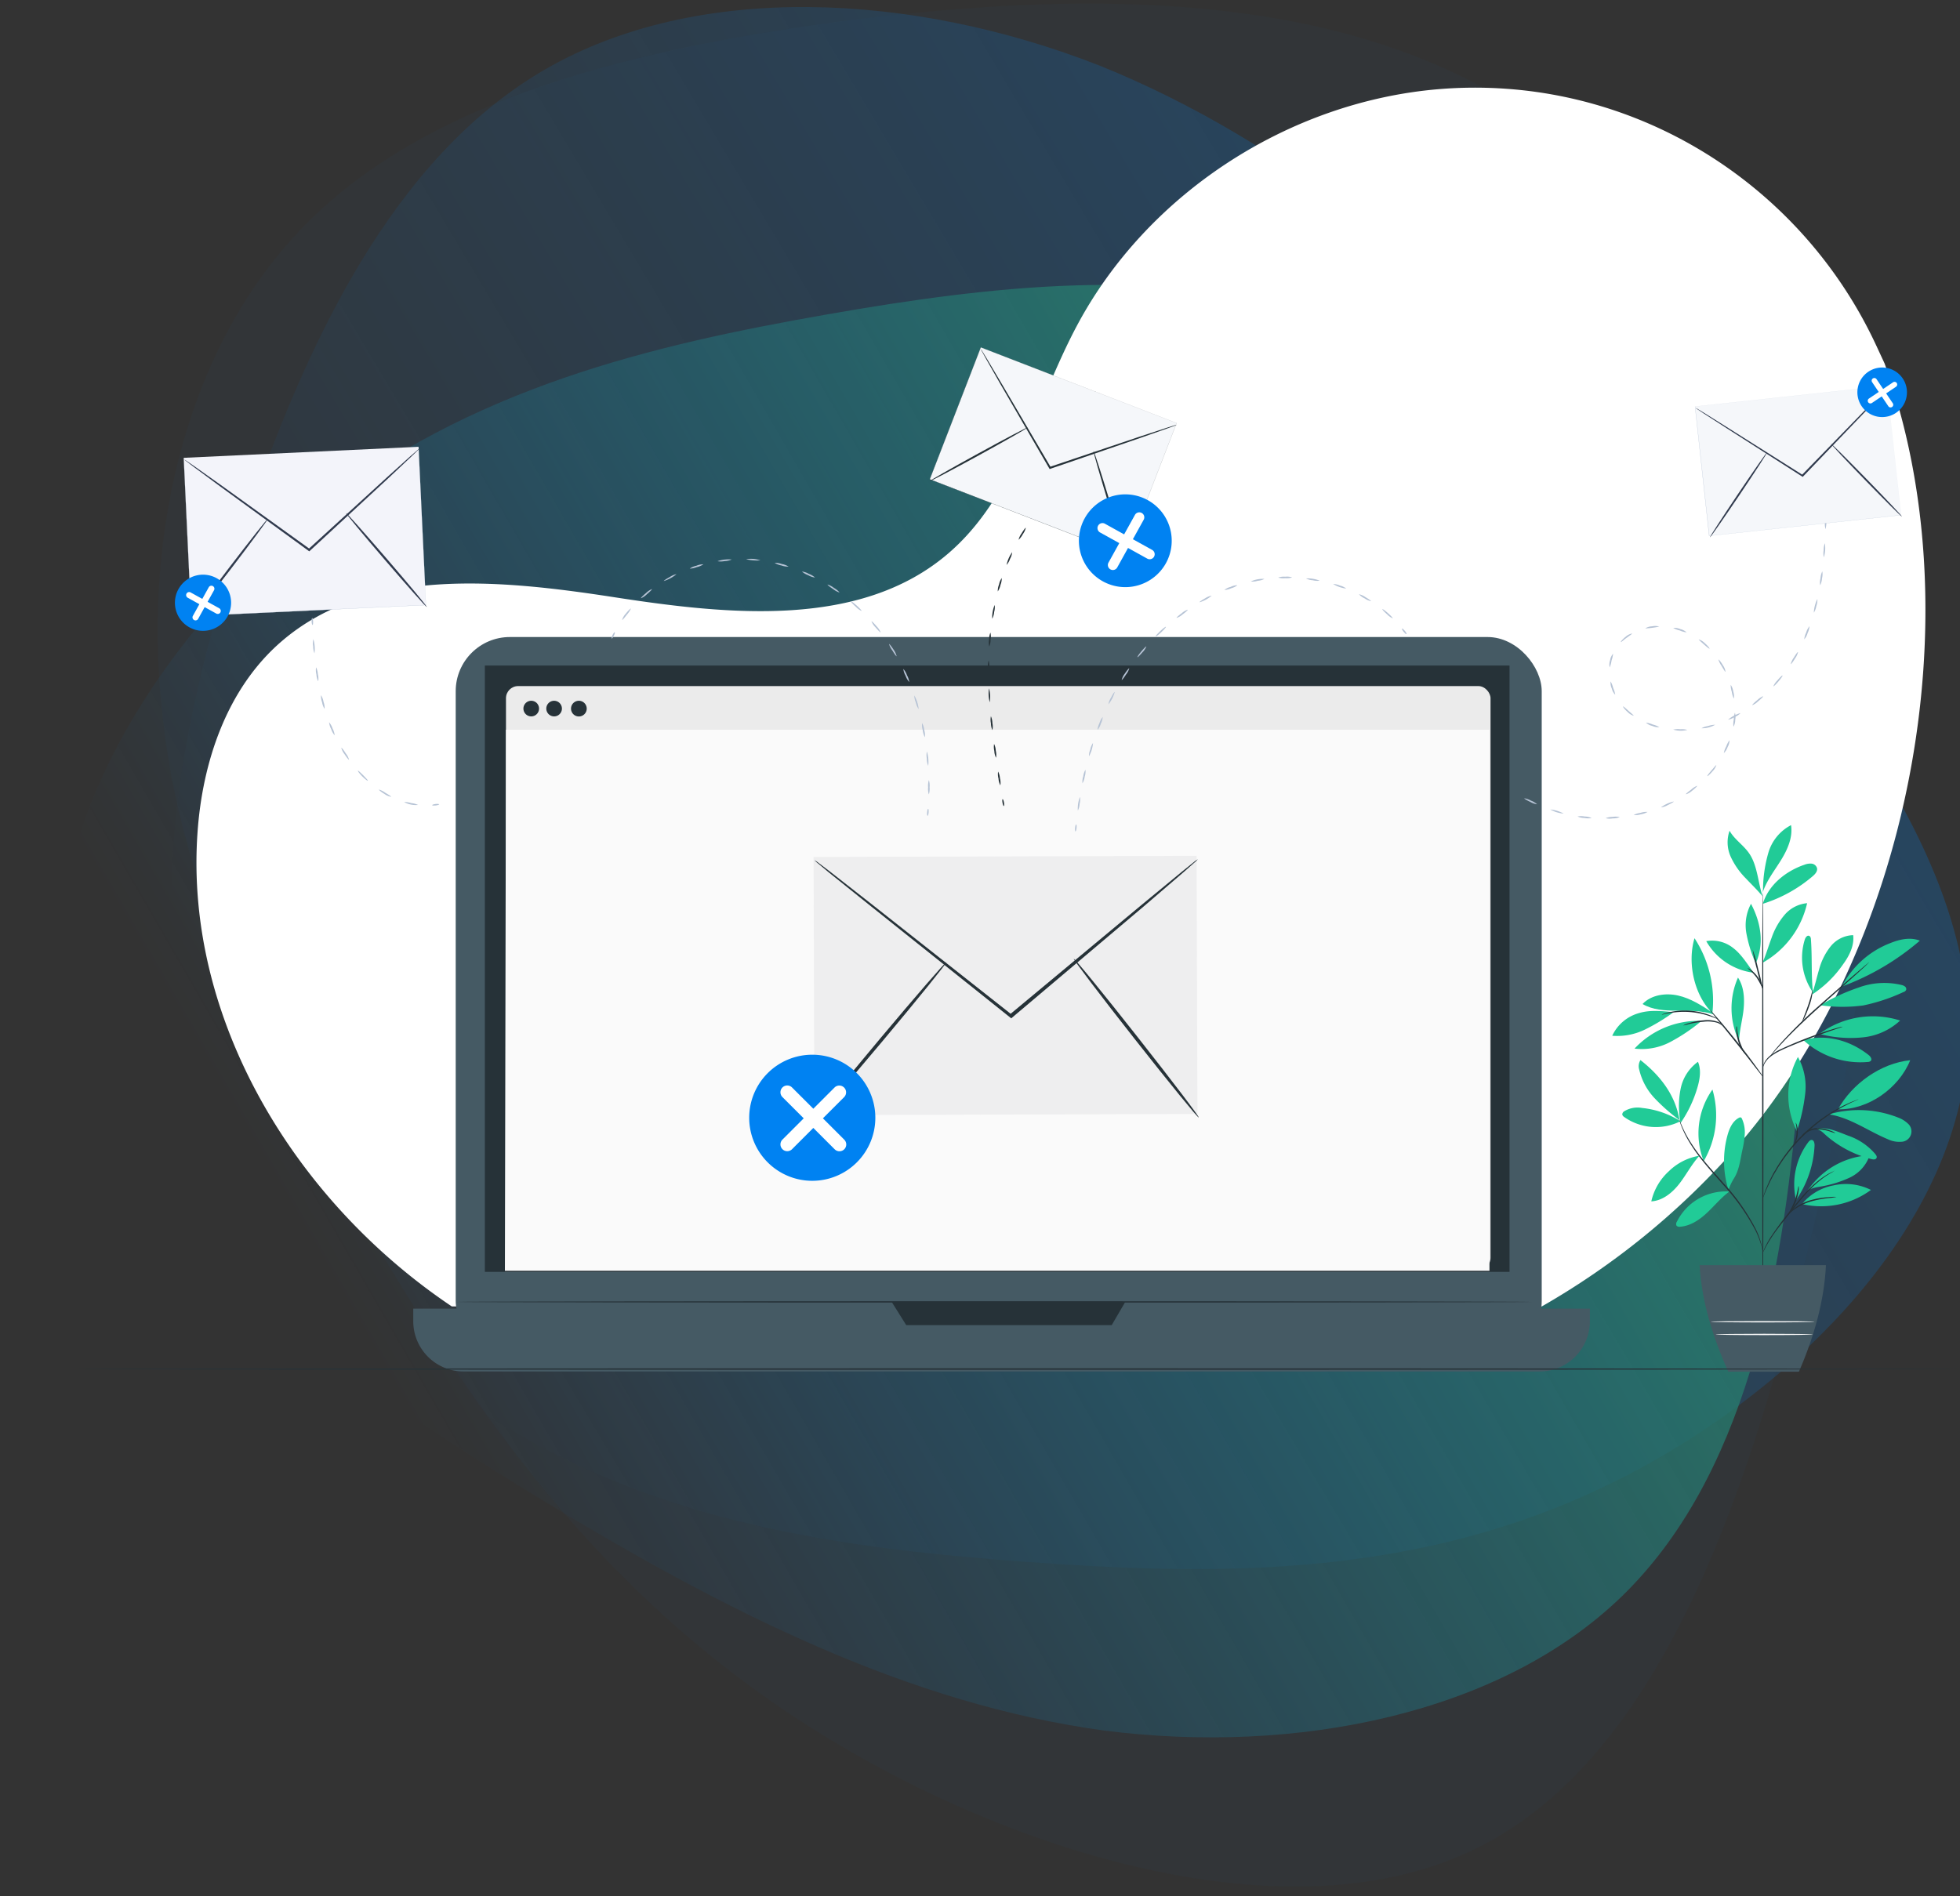 <svg xmlns="http://www.w3.org/2000/svg" xmlns:xlink="http://www.w3.org/1999/xlink" width="527" height="510" viewBox="0 0 527 510"><rect x="0" y="0" width="527" height="510" fill="#333333" stroke="none"/><defs><style>.a{fill:none;}.b{clip-path:url(#a);}.c{opacity:0.5;}.d,.r{fill:#0082f2;}.d{opacity:0.05;}.e{fill:url(#b);}.f{opacity:0.97;fill:url(#c);}.g{fill:#fff;}.h{fill:#21cb97;}.i{fill:#263238;}.j{fill:#455a64;}.k{fill:#fafafa;}.l{fill:#ebebeb;}.m{fill:#eeeeef;}.n{fill:#b6c3d5;}.o{fill:#f5f7fa;}.p{fill:#303a4d;}.q{fill:#f3f4fa;}</style><clipPath id="a"><rect class="a" width="527" height="510" transform="translate(15 1365)"/></clipPath><linearGradient id="b" x1="0.339" y1="-1.138" x2="0.179" y2="0.924" gradientUnits="objectBoundingBox"><stop offset="0" stop-color="#0082f2"/><stop offset="1" stop-color="#0082f2" stop-opacity="0"/></linearGradient><linearGradient id="c" x1="0.567" y1="0.016" x2="0.245" y2="0.81" gradientUnits="objectBoundingBox"><stop offset="0" stop-color="#0082f2" stop-opacity="0"/><stop offset="1" stop-color="#21cb97"/></linearGradient></defs><g class="b" transform="translate(-15 -1365)"><g class="c" transform="translate(298.875 1142.554) rotate(47)"><path class="d" d="M431.749,25.6c42.91,35.872,53.731,116.583,43.657,181.8-10.075,65.629-41.418,116.175-72.015,160.607S342.57,450.353,301.525,474.4c-40.672,24.458-92.537,35.464-135.821,19.159-43.657-16.305-78.731-59.514-110.448-109.653C23.914,333.771-3.7,276.7.406,220.857c4.1-55.438,39.552-109.653,84.7-145.117C130.63,40.684,185.481,23.563,250.033,10.927S389.212-10.27,431.749,25.6Z" transform="translate(464.78 0) rotate(68)"/><path class="e" d="M431.749,21.637c42.91,30.316,53.731,98.527,43.657,153.647-10.075,55.465-41.418,98.183-72.015,135.733s-60.821,69.589-101.865,89.915C260.854,421.6,208.988,430.9,165.7,417.123c-43.657-13.78-78.731-50.3-110.448-92.671C23.914,282.079-3.7,233.849.406,186.652c4.1-46.852,39.552-92.671,84.7-122.642,45.522-29.627,100.373-44.1,164.925-54.776S389.212-8.679,431.749,21.637Z" transform="translate(108.293 79.876) rotate(8)"/><path class="f" d="M415.011,20.884c41.247,29.262,51.648,95.1,41.964,148.3-9.684,53.536-39.812,94.769-69.223,131.013s-58.463,67.169-97.916,86.788c-39.095,19.951-88.95,28.929-130.555,15.629-41.964-13.3-75.679-48.548-106.166-89.448C22.987,272.27-3.555,225.717.391,180.162,4.336,134.939,38.409,90.714,81.808,61.784c43.757-28.6,96.482-42.563,158.531-52.871S374.123-8.378,415.011,20.884Z" transform="matrix(-0.995, 0.105, -0.105, -0.995, 599.791, 512.541)"/></g><g transform="translate(-963.608 1104.111)"><g transform="translate(998.701 284.464)"><g transform="translate(32.725 0)"><path class="g" d="M187.13,392.9h293.1A205.322,205.322,0,0,0,531.77,351c47.547-53.667,65.024-144.4,40.613-211.7l-2.249-4.845C552.067,95.519,514.181,68.6,470.907,65.439a117.905,117.905,0,0,0-18.282.075c-40.566,3.345-78.584,28.187-97.456,63.721-11.1,20.878-16.568,45.833-34.672,61.266-23.521,20.082-58.783,16.436-89.6,11.676s-66.111-8.321-89.538,11.863c-14.675,12.641-21.29,32.376-22.6,51.539C115.294,315.686,144.924,364.573,187.13,392.9Z" transform="translate(-118.478 -65.12)"/></g><g transform="translate(413.402 198.344)"><path class="h" d="M604.566,326.613a23.937,23.937,0,0,0-10.267-3.546,6.9,6.9,0,0,0-4.868.9,1.025,1.025,0,0,0-.5.889,1.139,1.139,0,0,0,.478.608,14.71,14.71,0,0,0,15.188,1.154" transform="translate(-586.234 -246.998)"/><path class="h" d="M605.7,322.26a50.176,50.176,0,0,1-6.645-5.847,16.707,16.707,0,0,1-4.161-7.7,3.106,3.106,0,0,1,.326-2.582c5.316,4.139,9.455,9.492,10.48,16.13" transform="translate(-587.634 -242.94)"/><path class="h" d="M609.341,322.657a23.853,23.853,0,0,1,.122-8.718,11.778,11.778,0,0,1,4.648-7.2c.911,2.134.524,4.6-.121,6.835a33.145,33.145,0,0,1-4.61,9.705" transform="translate(-591.062 -243.087)"/><path class="h" d="M612.18,340a15.254,15.254,0,0,0-8.255,4.177,15.6,15.6,0,0,0-4.716,8.1c3.091-.19,5.711-2.369,7.594-4.815s3.22-5.126,5.316-7.412" transform="translate(-588.707 -251.09)"/><path class="h" d="M617.322,335.813a20.36,20.36,0,0,1,2.347-19.243,24.473,24.473,0,0,1-2.347,19.243" transform="translate(-592.725 -245.452)"/><path class="h" d="M622.28,352.661a14.725,14.725,0,0,0-14.064,8.1,1.094,1.094,0,0,0-.1,1.1,1.048,1.048,0,0,0,.934.273c2.772-.182,5.232-1.845,7.26-3.744s3.8-4.1,6.037-5.741" transform="translate(-590.825 -254.129)"/><path class="h" d="M626.145,345.914a26.168,26.168,0,0,1-.266-14.641c.516-1.883,1.382-3.865,3.121-4.754a.638.638,0,0,1,.478-.084.653.653,0,0,1,.3.349,8.748,8.748,0,0,1,.759,4.2,26.053,26.053,0,0,1-.653,4.253c-.554,2.6-.843,5.392-2.278,7.632a15.515,15.515,0,0,0-.9,1.678c-.273.57-.273.759-.516,1.223" transform="translate(-594.904 -247.822)"/><path class="h" d="M650.27,350.541a18.882,18.882,0,0,1,3.311-15.522c.235-.3.547-.638.934-.6.6.053.759.843.759,1.443a28.007,28.007,0,0,1-4.966,14.679" transform="translate(-600.872 -249.746)"/><path class="h" d="M652.59,355.412a22.577,22.577,0,0,0,18.522-3.8,15.029,15.029,0,0,0-10.032-1.23,14.31,14.31,0,0,0-8.49,5" transform="translate(-601.551 -253.5)"/><path class="h" d="M654.4,349.55a21.44,21.44,0,0,1,16.813-9.72,10.291,10.291,0,0,1-5.5,6.075,30.679,30.679,0,0,1-8.073,2.407c-1.071.205-2.544.433-3.243,1.276" transform="translate(-601.986 -251.049)"/><path class="h" d="M650.124,324.645a48.786,48.786,0,0,0,2.149-9.872,16.388,16.388,0,0,0-1.967-9.743,21.454,21.454,0,0,0-.281,19.927" transform="translate(-600.376 -242.676)"/><path class="h" d="M665.31,319.386c3.8-6.911,11.566-12.431,19.418-13.206-3.038,7.541-11.292,13.373-19.418,13.206" transform="translate(-604.611 -242.952)"/><path class="h" d="M662.15,325c5.68.858,10.51,4.488,15.811,6.683a7.07,7.07,0,0,0,3.577.683,2.795,2.795,0,0,0,1.747-4.951,7.6,7.6,0,0,0-2.59-1.572,28.834,28.834,0,0,0-18.051-1.01" transform="translate(-603.851 -247.206)"/><path class="h" d="M657.83,330.511c1.283.365,1.724,1.033,2.741,1.9a29.526,29.526,0,0,0,11.991,6.159c.456.114,1.056.152,1.283-.258s-.053-.8-.311-1.124a16.585,16.585,0,0,0-7.237-4.913c-2.764-1.025-5.164-2.278-8.467-2" transform="translate(-602.812 -248.739)"/><path class="h" d="M652.99,298.805a22.691,22.691,0,0,0,17.4,5.916,1.169,1.169,0,0,0,.759-.281c.44-.478-.091-1.215-.6-1.61-5.111-3.987-11.307-5.642-17.588-4.025" transform="translate(-601.64 -241.03)"/><path class="h" d="M658.73,295.337a24.248,24.248,0,0,1,21.7-3.577,17.261,17.261,0,0,1-10.343,4.556,32.768,32.768,0,0,1-11.391-.964" transform="translate(-603.021 -239.209)"/><path class="h" d="M655.512,277.427c-.5-5.1-.175-9.113-.532-14.262,0-.41-.114-.9-.5-1.048-.532-.205-.98.448-1.154.995a16.358,16.358,0,0,0,2.179,14.2" transform="translate(-601.549 -232.342)"/><path class="h" d="M656,277.919a29.92,29.92,0,0,0,8.452-8.217c1.671-2.278,3.038-5.02,2.7-7.822a8.088,8.088,0,0,0-6.075,3.038,16.957,16.957,0,0,0-3.106,6.25c-.676,2.278-1.154,4.556-1.944,6.759" transform="translate(-602.371 -232.294)"/><path class="h" d="M666.856,275.949a68.15,68.15,0,0,0,20.808-12.272c-2.483-1-5.316-.4-7.814.6a24.65,24.65,0,0,0-13.1,11.611" transform="translate(-604.958 -232.602)"/><path class="h" d="M659,284.8a42.64,42.64,0,0,0,11.551.061,49.2,49.2,0,0,0,10.791-3.584,1.246,1.246,0,0,0,.759-.562.843.843,0,0,0-.258-.919,2.278,2.278,0,0,0-.919-.433,20,20,0,0,0-11.657.7A54.185,54.185,0,0,0,659,284.8" transform="translate(-603.093 -236.362)"/><path class="h" d="M629.54,293.822a20.437,20.437,0,0,1-.19-16.912c1.595,2.423,1.792,5.521,1.519,8.407s-1.169,5.863-1.223,8.771" transform="translate(-595.541 -235.91)"/><path class="h" d="M610.807,292.229a23.541,23.541,0,0,0-17.527,7.465,16.35,16.35,0,0,0,9.6-1.777,48.728,48.728,0,0,0,8.224-5.506" transform="translate(-587.281 -239.595)"/><path class="h" d="M601.874,289.032c-3.2-.258-6.28-.661-9.363.289a11.224,11.224,0,0,0-7.131,6.075,16.912,16.912,0,0,0,8.771-1.655,51.006,51.006,0,0,0,7.723-4.678" transform="translate(-585.38 -238.752)"/><path class="h" d="M614.875,287.726c-2.878-1.891-5.84-3.8-9.189-4.556s-7.237-.205-9.576,2.278c2.711,1.595,6.007,1.785,9.113,1.785s7.009-.038,9.971,1.01" transform="translate(-587.962 -237.34)"/><path class="h" d="M619.07,283.094c-4.921-4.837-6.789-13.517-4.807-20.124a30.665,30.665,0,0,1,4.807,20.124" transform="translate(-592.142 -232.556)"/><path class="h" d="M638.67,266.409c.927-2.157,1.58-4.42,2.407-6.614a19.1,19.1,0,0,1,3.448-6.075,9.044,9.044,0,0,1,6.075-3.159,24.574,24.574,0,0,1-11.839,15.947" transform="translate(-598.202 -229.57)"/><path class="h" d="M631.405,272.442c-1.519-2.111-3.311-4.982-5.392-6.561a9.023,9.023,0,0,0-7.343-1.929,17.086,17.086,0,0,0,12.735,8.49" transform="translate(-593.39 -232.748)"/><path class="h" d="M635.255,266.644a36.136,36.136,0,0,1-2.43-7.867,12.257,12.257,0,0,1,1.23-8c2.7,5.111,3.569,10.632,1.336,15.947" transform="translate(-596.746 -229.623)"/><path class="h" d="M638.7,247.354c1.519-5.065,6.166-8.794,11.171-10.5a4.245,4.245,0,0,1,1.959-.3,1.7,1.7,0,0,1,1.443,1.207c.182.858-.524,1.633-1.2,2.2a38.036,38.036,0,0,1-13.373,7.389" transform="translate(-598.209 -226.197)"/><path class="h" d="M638.741,239.938a36.692,36.692,0,0,1,1.458-9.675,12.209,12.209,0,0,1,6.075-7.343c.509,3.3-.949,6.576-2.7,9.409s-3.873,5.521-4.921,8.68" transform="translate(-598.197 -222.92)"/><path class="h" d="M635.676,242.665c-1.268-3.691-1.4-8.353-3.607-11.6-1.519-2.278-4.017-3.8-5.316-6.159a9.416,9.416,0,0,0,.311,6.994,20.227,20.227,0,0,0,4.093,5.847c1.633,1.747,3.038,3.038,4.556,4.913" transform="translate(-595.207 -223.399)"/><path class="i" d="M638.64,356.551c-.1,0-.182-24.612-.19-54.973s.068-54.988.167-54.988.182,24.612.19,54.988S638.738,356.551,638.64,356.551Z" transform="translate(-598.148 -228.615)"/><path class="i" d="M660.172,294.29a5.766,5.766,0,0,1-.926.349l-2.552.858c-2.142.759-5.1,1.792-8.3,3.1s-6.159,2.468-7.86,3.941a5.8,5.8,0,0,0-1.58,2.1c-.243.577-.289.926-.319.919s0-.083,0-.258a3.9,3.9,0,0,1,.182-.714,5.506,5.506,0,0,1,1.519-2.225,13.752,13.752,0,0,1,3.41-2.126c1.367-.63,2.878-1.3,4.488-1.959,3.212-1.314,6.182-2.339,8.353-3.038,1.086-.334,1.974-.585,2.589-.759a5.315,5.315,0,0,1,.995-.182Z" transform="translate(-598.19 -240.092)"/><path class="i" d="M667.8,271.48a1.26,1.26,0,0,1-.258.273l-.759.759-2.946,2.681-9.819,8.741c-3.8,3.41-7.138,6.668-9.432,9.113-1.154,1.23-2.058,2.24-2.673,2.946l-.714.82a1.662,1.662,0,0,1-.266.266,2.545,2.545,0,0,1,.213-.311c.152-.2.365-.494.661-.858.585-.759,1.466-1.785,2.589-3.038a125.158,125.158,0,0,1,9.386-9.219c3.843-3.4,7.343-6.462,9.872-8.665l3.038-2.6c.334-.273.615-.5.835-.691A1.639,1.639,0,0,1,667.8,271.48Z" transform="translate(-598.745 -234.604)"/><path class="i" d="M652.677,289.72c-.106-.038.7-1.891,1.519-4.23s1.185-4.306,1.283-4.291a14.569,14.569,0,0,1-.949,4.4,28.517,28.517,0,0,1-1.192,2.962,4.831,4.831,0,0,1-.661,1.154Z" transform="translate(-601.569 -236.942)"/><path class="i" d="M634.216,306.345a4.555,4.555,0,0,1-.592-.691l-1.519-1.936c-1.268-1.64-3.038-3.911-5-6.394s-3.8-4.7-5.088-6.311L620.5,289.1a5.09,5.09,0,0,1-.532-.759,4.3,4.3,0,0,1,.638.638c.395.425.949,1.056,1.633,1.838,1.359,1.572,3.2,3.8,5.179,6.257s3.7,4.784,4.913,6.462c.615.843,1.1,1.519,1.428,2.012a4.718,4.718,0,0,1,.456.8Z" transform="translate(-593.702 -238.66)"/><path class="i" d="M631.745,301.707a8.611,8.611,0,0,1-1.982-3.7,10.735,10.735,0,0,1-.448-3.729h.159c-.068.281-.121.433-.152.425s0-.159,0-.456h.152a17.419,17.419,0,0,0,.63,3.63,26.9,26.9,0,0,0,1.64,3.827Z" transform="translate(-595.947 -240.082)"/><path class="i" d="M621.134,293.508a6.911,6.911,0,0,0-1.382-.8,9.227,9.227,0,0,0-3.8-.3,23.392,23.392,0,0,0-3.858.623,12.428,12.428,0,0,1-1.587.38,5.246,5.246,0,0,1,1.519-.623,17.625,17.625,0,0,1,3.9-.759,8.354,8.354,0,0,1,3.949.425A2.445,2.445,0,0,1,621.134,293.508Z" transform="translate(-591.426 -239.53)"/><path class="i" d="M617.86,290.825c0,.053-.8-.319-2.119-.759a21.265,21.265,0,0,0-10.632-.813c-1.367.243-2.187.494-2.21.44a2.089,2.089,0,0,1,.562-.243,13.947,13.947,0,0,1,1.595-.448,18.886,18.886,0,0,1,10.791.82,13.188,13.188,0,0,1,1.519.691A1.982,1.982,0,0,1,617.86,290.825Z" transform="translate(-589.595 -238.715)"/><path class="i" d="M637.809,277.779a42,42,0,0,1-1.519-5.354,42.527,42.527,0,0,1-1.2-5.445,43.928,43.928,0,0,1,1.519,5.361,44.207,44.207,0,0,1,1.2,5.437Z" transform="translate(-597.34 -233.521)"/><path class="i" d="M637.46,279.362a27.164,27.164,0,0,0-1.709-3.2,14.331,14.331,0,0,0-2.521-2.6,2.386,2.386,0,0,1,.972.5,7.815,7.815,0,0,1,1.838,1.891A7.206,7.206,0,0,1,637.46,279.362Z" transform="translate(-596.893 -235.104)"/><path class="i" d="M631.554,362.727c-.038,0-.114-.592-.387-1.633a23.13,23.13,0,0,0-1.648-4.268,59.019,59.019,0,0,0-8.726-12.295c-1.952-2.225-3.842-4.329-5.445-6.333a44.536,44.536,0,0,1-3.9-5.62,27.751,27.751,0,0,1-1.967-4.161c-.175-.516-.311-.919-.38-1.192A2.367,2.367,0,0,1,609,326.8s.213.562.615,1.564a31.384,31.384,0,0,0,2.058,4.093,47.976,47.976,0,0,0,3.926,5.536c1.618,1.99,3.508,4.078,5.46,6.3a56.021,56.021,0,0,1,8.688,12.424,21.063,21.063,0,0,1,1.519,4.336,11.222,11.222,0,0,1,.22,1.238A2.276,2.276,0,0,1,631.554,362.727Z" transform="translate(-591.063 -247.914)"/><path class="i" d="M658.15,345.2a11.27,11.27,0,0,1-.987.608,22.6,22.6,0,0,0-2.643,1.747,29.888,29.888,0,0,0-3.47,3.167c-1.223,1.291-2.476,2.779-3.759,4.382-2.559,3.212-4.951,6.075-6.387,8.353a26.769,26.769,0,0,0-1.6,2.741,8.268,8.268,0,0,1-.562,1.025.763.763,0,0,1,.091-.289c.091-.19.182-.456.342-.8a26.243,26.243,0,0,1,1.519-2.81,90.266,90.266,0,0,1,6.326-8.414c1.283-1.6,2.552-3.106,3.8-4.389a28.307,28.307,0,0,1,3.562-3.136,18.943,18.943,0,0,1,2.726-1.671c.342-.167.615-.273.759-.349A3.06,3.06,0,0,1,658.15,345.2Z" transform="translate(-598.218 -252.34)"/><path class="i" d="M660.558,354.573a14.562,14.562,0,0,1-2.126.319,28.5,28.5,0,0,0-5.1,1.01,15.074,15.074,0,0,0-4.556,2.4c-1.056.813-1.557,1.519-1.6,1.443a1.771,1.771,0,0,1,.319-.494,7.659,7.659,0,0,1,1.124-1.147,13.791,13.791,0,0,1,4.617-2.544,22.784,22.784,0,0,1,5.194-.919,11.694,11.694,0,0,1,2.134-.068Z" transform="translate(-600.247 -254.591)"/><path class="i" d="M647.937,358.04c-.114-.061.858-1.519,1.61-3.539s.873-3.8.995-3.751a3.417,3.417,0,0,1,0,1.154,12.91,12.91,0,0,1-.63,2.719,13.31,13.31,0,0,1-1.253,2.5C648.248,357.721,647.983,358.07,647.937,358.04Z" transform="translate(-600.429 -253.676)"/><path class="i" d="M664.429,320a2.689,2.689,0,0,1-.349.182l-1.01.456c-.44.19-.98.433-1.587.759s-1.314.638-2.058,1.086l-1.177.668c-.4.228-.8.509-1.238.759-.866.532-1.731,1.177-2.658,1.838a49.654,49.654,0,0,0-5.559,4.883,50.846,50.846,0,0,0-4.693,5.711c-.63.949-1.245,1.838-1.739,2.726-.251.433-.516.851-.759,1.261s-.425.82-.63,1.2c-.418.759-.714,1.473-1.01,2.1s-.524,1.162-.7,1.61-.311.759-.425,1.025a1.664,1.664,0,0,1-.167.349,1.331,1.331,0,0,1,.107-.372c.091-.281.213-.623.357-1.056s.365-1.01.646-1.64.562-1.359.964-2.126l.615-1.215c.213-.418.478-.835.759-1.283.494-.9,1.1-1.8,1.731-2.757a47.771,47.771,0,0,1,4.7-5.779,49.455,49.455,0,0,1,5.612-4.9c.942-.661,1.823-1.3,2.7-1.815.44-.266.851-.539,1.261-.759s.813-.44,1.192-.653c.759-.425,1.473-.759,2.1-1.033a16.511,16.511,0,0,1,1.617-.7l1.04-.4a1.126,1.126,0,0,1,.364-.121Z" transform="translate(-598.202 -246.278)"/><path class="i" d="M652.33,332.777a2.468,2.468,0,0,1,.843-1.261,5.369,5.369,0,0,1,3.41-1.306,9.394,9.394,0,0,1,3.584.7,5.233,5.233,0,0,1,1.359.661,7.8,7.8,0,0,1-1.435-.418,10.707,10.707,0,0,0-3.493-.585,5.521,5.521,0,0,0-3.258,1.139,9.882,9.882,0,0,0-1.01,1.071Z" transform="translate(-601.488 -248.734)"/><path class="i" d="M649.3,334.672a9.113,9.113,0,0,0,.759-6.432,2.1,2.1,0,0,1,.4.919,6.509,6.509,0,0,1,.167,2.407,6.417,6.417,0,0,1-.721,2.278C649.6,334.422,649.338,334.7,649.3,334.672Z" transform="translate(-600.759 -248.26)"/><path class="j" d="M616.31,378.76c.532,9.409,3.364,18.985,7.723,28.645h18.985c4.161-9.576,6.8-19.129,7.267-28.645Z" transform="translate(-592.822 -260.415)"/><path class="k" d="M648.163,398.745c0,.1-6.25.182-13.95.182s-13.943-.084-13.943-.182,6.242-.175,13.943-.175S648.163,398.654,648.163,398.745Z" transform="translate(-593.775 -265.182)"/><path class="k" d="M648.136,403.235c0,.1-5.855.182-13.077.182s-13.069-.083-13.069-.182,5.855-.175,13.069-.175S648.136,403.136,648.136,403.235Z" transform="translate(-594.188 -266.262)"/></g><g transform="translate(91.022 147.753)"><rect class="j" width="292.004" height="193.1" rx="14.57" transform="translate(11.414)"/><path class="j" d="M160.86,394.16H477.226v3.379a13.517,13.517,0,0,1-13.517,13.517H174.377a13.517,13.517,0,0,1-13.517-13.517Z" transform="translate(-160.86 -213.529)"/><rect class="i" width="275.51" height="163.066" transform="translate(19.251 7.67)"/><path class="i" d="M330.25,391.77l3.918,6.25h55.246l3.645-6.25Z" transform="translate(-201.615 -212.954)"/><rect class="l" width="264.726" height="157.029" rx="3.27" transform="translate(24.931 13.191)"/><path class="k" d="M458.036,334.646H193.31L193.6,189.13H458.036Z" transform="translate(-168.668 -164.199)"/><path class="i" d="M220.937,180.991a2.111,2.111,0,1,1-.621-1.5,2.119,2.119,0,0,1,.621,1.5Z" transform="translate(-174.295 -161.733)"/><path class="i" d="M204.057,180.991a2.1,2.1,0,1,1-.616-1.5A2.119,2.119,0,0,1,204.057,180.991Z" transform="translate(-170.234 -161.733)"/><path class="i" d="M212.157,180.991a2.1,2.1,0,1,1-.616-1.5A2.119,2.119,0,0,1,212.157,180.991Z" transform="translate(-172.183 -161.733)"/><path class="i" d="M465.381,391.71c0,.106-64.807.19-144.734.19s-144.757-.083-144.757-.19,64.8-.19,144.757-.19S465.381,391.611,465.381,391.71Z" transform="translate(-164.476 -212.894)"/></g><g transform="translate(0 344.429)"><path class="i" d="M548.279,415.487c0,.114-113.56.2-253.639.2S41,415.6,41,415.487s113.538-.2,253.639-.2S548.279,415.381,548.279,415.487Z" transform="translate(-41 -415.29)"/></g><g transform="matrix(0.995, 0.105, -0.105, 0.995, 199.824, 195.846)"><rect class="m" width="102.942" height="69.396" transform="translate(0 11.118) rotate(-6.2)"/><path class="i" d="M102.415,0a7.045,7.045,0,0,1-.859,1.024L98.982,3.839,89.361,14.048,57.305,47.5l-.256.286-.331-.211-.783-.5L16.366,21.772,4.321,14.018,1.1,11.865a8.9,8.9,0,0,1-1.1-.8,6.778,6.778,0,0,1,1.2.632l3.312,2L16.562,21.23,56.327,46.314l.783.5h-.587l32.372-33.26,9.832-10,2.7-2.68A7.32,7.32,0,0,1,102.415,0Z" transform="translate(0.344 0.893)"/><path class="i" d="M0,45.442C-.206,45.307,6.464,35.008,14.9,22.466S30.359-.119,30.57,0,24.125,10.435,15.679,22.978.216,45.593,0,45.442Z" transform="translate(7.898 35.493)"/><path class="i" d="M0,0C.2-.178,8.827,8.389,19.276,19.125S38.052,38.7,37.871,38.894,29.063,30.523,18.6,19.772-.207.108,0,0Z" transform="translate(72.416 31.004)"/></g><g transform="translate(268.955 80.125)"><path class="n" d="M401.662,222.83c.106,0,.152.44.1.964s-.182.934-.289.926-.152-.448-.1-.972S401.548,222.815,401.662,222.83Z" transform="translate(-401.351 -104.801)"/><path class="n" d="M402.907,213.09a4.624,4.624,0,0,1-.084,1.868,4.692,4.692,0,0,1-.478,1.815,8.809,8.809,0,0,1,.562-3.683Z" transform="translate(-401.586 -102.458)"/><path class="n" d="M404.788,203.45a4.557,4.557,0,0,1-.205,1.868,4.662,4.662,0,0,1-.6,1.777,4.488,4.488,0,0,1,.213-1.861A4.556,4.556,0,0,1,404.788,203.45Z" transform="translate(-401.979 -100.138)"/><path class="n" d="M407.376,194a8.755,8.755,0,0,1-1.086,3.577,4.664,4.664,0,0,1,.357-1.845A4.466,4.466,0,0,1,407.376,194Z" transform="translate(-402.539 -97.865)"/><path class="n" d="M410.712,184.78a4.672,4.672,0,0,1-.509,1.807,4.557,4.557,0,0,1-.873,1.663,4.7,4.7,0,0,1,.509-1.785A4.494,4.494,0,0,1,410.712,184.78Z" transform="translate(-403.27 -95.646)"/><path class="n" d="M414.871,175.929a9,9,0,0,1-1.7,3.319,4.557,4.557,0,0,1,.676-1.747C414.317,176.582,414.772,175.876,414.871,175.929Z" transform="translate(-404.194 -93.516)"/><path class="n" d="M419.905,167.549a4.648,4.648,0,0,1-.873,1.663c-.547.866-1.071,1.519-1.162,1.466a4.413,4.413,0,0,1,.828-1.686C419.275,168.133,419.814,167.488,419.905,167.549Z" transform="translate(-405.325 -91.5)"/><path class="n" d="M425.849,159.808a4.731,4.731,0,0,1-1.04,1.564c-.661.759-1.261,1.374-1.352,1.306s.38-.759,1.048-1.557S425.765,159.74,425.849,159.808Z" transform="translate(-406.667 -89.637)"/><path class="n" d="M432.66,152.837c.076.084-.471.721-1.215,1.428s-1.412,1.215-1.519,1.139.463-.714,1.215-1.428S432.591,152.754,432.66,152.837Z" transform="translate(-408.223 -87.959)"/><path class="n" d="M440.316,146.78c.061.091-.562.661-1.39,1.268a4.6,4.6,0,0,1-1.618.942c-.068-.084.554-.653,1.39-1.261A4.48,4.48,0,0,1,440.316,146.78Z" transform="translate(-410.001 -86.504)"/><path class="n" d="M448.707,141.81a8.884,8.884,0,0,1-3.288,1.777c-.053-.1.638-.57,1.519-1.063A4.488,4.488,0,0,1,448.707,141.81Z" transform="translate(-411.953 -85.308)"/><path class="n" d="M457.738,138.11a4.739,4.739,0,0,1-1.686.82,4.5,4.5,0,0,1-1.823.448,4.625,4.625,0,0,1,1.686-.82A4.382,4.382,0,0,1,457.738,138.11Z" transform="translate(-414.073 -84.418)"/><path class="n" d="M467.25,135.875a4.708,4.708,0,0,1-1.8.5,4.556,4.556,0,0,1-1.861.19A7.465,7.465,0,0,1,467.25,135.875Z" transform="translate(-416.326 -83.876)"/><path class="n" d="M477.039,135.273a4.617,4.617,0,0,1-1.861.213,4.442,4.442,0,0,1-1.868-.175,4.632,4.632,0,0,1,1.861-.22A4.436,4.436,0,0,1,477.039,135.273Z" transform="translate(-418.664 -83.684)"/><path class="n" d="M486.831,136.3a4.61,4.61,0,0,1-1.876-.106,4.511,4.511,0,0,1-1.815-.494,9.014,9.014,0,0,1,3.691.6Z" transform="translate(-421.029 -83.835)"/><path class="n" d="M496.271,138.91a8.817,8.817,0,0,1-3.531-1.23,4.8,4.8,0,0,1,1.83.425A4.488,4.488,0,0,1,496.271,138.91Z" transform="translate(-423.339 -84.314)"/><path class="n" d="M505.115,143.171a4.731,4.731,0,0,1-1.716-.759,4.6,4.6,0,0,1-1.519-1.1,4.556,4.556,0,0,1,1.716.759C504.492,142.593,505.176,143.079,505.115,143.171Z" transform="translate(-425.538 -85.188)"/><path class="n" d="M512.955,149.057a4.762,4.762,0,0,1-1.519-1.086c-.759-.668-1.337-1.291-1.268-1.375s.759.395,1.519,1.078S513.031,148.982,512.955,149.057Z" transform="translate(-427.531 -86.457)"/><path class="n" d="M518.318,154.96c-.091.061-.418-.22-.759-.63s-.509-.8-.425-.873.41.213.759.63S518.409,154.891,518.318,154.96Z" transform="translate(-429.203 -88.107)"/><path class="n" d="M563.849,215.182a4.655,4.655,0,0,1-1.8-.623c-.957-.44-1.693-.881-1.64-.98a4.95,4.95,0,0,1,1.807.623A4.769,4.769,0,0,1,563.849,215.182Z" transform="translate(-439.62 -102.576)"/><path class="n" d="M573.23,218.649a9.235,9.235,0,0,1-3.63-1.109A9.113,9.113,0,0,1,573.23,218.649Z" transform="translate(-441.832 -103.529)"/><path class="n" d="M583.054,220.392a4.693,4.693,0,0,1-1.914,0,4.632,4.632,0,0,1-1.86-.4,4.845,4.845,0,0,1,1.906,0A4.776,4.776,0,0,1,583.054,220.392Z" transform="translate(-444.161 -104.095)"/><path class="n" d="M593.029,220.2a4.708,4.708,0,0,1-1.876.334,4.556,4.556,0,0,1-1.914-.053,4.981,4.981,0,0,1,1.883-.342,4.633,4.633,0,0,1,1.906.061Z" transform="translate(-446.557 -104.136)"/><path class="n" d="M602.876,218.4a4.874,4.874,0,0,1-1.8.638,4.762,4.762,0,0,1-1.906.19,4.776,4.776,0,0,1,1.823-.57,4.632,4.632,0,0,1,1.883-.258Z" transform="translate(-448.946 -103.732)"/><path class="n" d="M612.238,214.71c.053.1-.683.532-1.64.98a4.556,4.556,0,0,1-1.807.607A9.236,9.236,0,0,1,612.238,214.71Z" transform="translate(-451.261 -102.848)"/><path class="n" d="M620.659,209.14c.068.083-.524.706-1.367,1.344a4.191,4.191,0,0,1-1.663.942c-.061-.091.592-.63,1.428-1.253A5.316,5.316,0,0,1,620.659,209.14Z" transform="translate(-453.387 -101.508)"/><path class="n" d="M627.652,201.839a4.221,4.221,0,0,1-1.01,1.633c-.676.813-1.329,1.375-1.4,1.3s.44-.759,1.1-1.519S627.561,201.778,627.652,201.839Z" transform="translate(-455.216 -99.75)"/><path class="n" d="M632.612,193a4.056,4.056,0,0,1-.524,1.845,4.222,4.222,0,0,1-1.018,1.625,5.6,5.6,0,0,1,.653-1.792A5.763,5.763,0,0,1,632.612,193Z" transform="translate(-456.621 -97.624)"/><path class="n" d="M634.863,183.26a4.01,4.01,0,0,1,.084,1.914,3.935,3.935,0,0,1-.471,1.861,5.905,5.905,0,0,1,.076-1.9A5.77,5.77,0,0,1,634.863,183.26Z" transform="translate(-457.43 -95.281)"/><path class="n" d="M633.51,173.4a4.139,4.139,0,0,1,.683,1.792,4.04,4.04,0,0,1,.16,1.906,5.64,5.64,0,0,1-.547-1.815,5.763,5.763,0,0,1-.3-1.883Z" transform="translate(-457.208 -92.908)"/><path class="n" d="M629.16,164.438c.083-.068.661.585,1.192,1.519a3.95,3.95,0,0,1,.714,1.769c-.1.053-.539-.676-1.056-1.572a5.863,5.863,0,0,1-.85-1.716Z" transform="translate(-456.162 -90.751)"/><path class="n" d="M622.219,157.3a3.965,3.965,0,0,1,1.618,1.033c.8.691,1.329,1.374,1.253,1.45s-.759-.478-1.519-1.154S622.158,157.391,622.219,157.3Z" transform="translate(-454.491 -89.035)"/><path class="n" d="M613.15,153.235a3.8,3.8,0,0,1,1.9.311,3.933,3.933,0,0,1,1.709.873,5.939,5.939,0,0,1-1.83-.5A6.22,6.22,0,0,1,613.15,153.235Z" transform="translate(-452.31 -88.053)"/><path class="n" d="M603.228,153.2a3.668,3.668,0,0,1,1.838-.554,3.8,3.8,0,0,1,1.921.061,20.448,20.448,0,0,1-3.8.494Z" transform="translate(-449.913 -87.893)"/><path class="n" d="M594.617,157.5c-.084-.068.44-.759,1.3-1.42a3.577,3.577,0,0,1,1.716-.873c.053.106-.661.57-1.519,1.192S594.7,157.579,594.617,157.5Z" transform="translate(-447.849 -88.532)"/><path class="n" d="M590.633,166.045a3.471,3.471,0,0,1,.114-1.921,3.356,3.356,0,0,1,.8-1.754,8.252,8.252,0,0,1-.417,1.845A7.309,7.309,0,0,1,590.633,166.045Z" transform="translate(-446.872 -90.255)"/><path class="n" d="M592.211,175.764a3.69,3.69,0,0,1-.919-1.686,3.584,3.584,0,0,1-.319-1.9,6.839,6.839,0,0,1,.691,1.769,6.551,6.551,0,0,1,.547,1.815Z" transform="translate(-446.969 -92.615)"/><path class="n" d="M598.245,183.547a3.8,3.8,0,0,1-1.633-1.018c-.8-.7-1.3-1.413-1.215-1.481s.7.5,1.473,1.185S598.306,183.456,598.245,183.547Z" transform="translate(-448.036 -94.747)"/><path class="n" d="M607.092,188.02a4.009,4.009,0,0,1-1.883-.357,3.843,3.843,0,0,1-1.709-.873,5.938,5.938,0,0,1,1.83.5A5.619,5.619,0,0,1,607.092,188.02Z" transform="translate(-449.988 -96.13)"/><path class="n" d="M616.947,189.283a7.009,7.009,0,0,1-3.8-.084,6,6,0,0,1,1.9-.091A5.529,5.529,0,0,1,616.947,189.283Z" transform="translate(-452.31 -96.679)"/><path class="n" d="M626.835,187.53a7.108,7.108,0,0,1-3.675.942,5.415,5.415,0,0,1,1.8-.6A5.794,5.794,0,0,1,626.835,187.53Z" transform="translate(-454.718 -96.308)"/><path class="n" d="M635.937,183.38a4.76,4.76,0,0,1-1.587,1.063,4.707,4.707,0,0,1-1.769.714A9.249,9.249,0,0,1,635.937,183.38Z" transform="translate(-456.985 -95.31)"/><path class="n" d="M644.07,177.42c.076.084-.524.691-1.337,1.359a4.928,4.928,0,0,1-1.595,1.056c-.068-.091.539-.7,1.344-1.359A5,5,0,0,1,644.07,177.42Z" transform="translate(-459.043 -93.876)"/><path class="n" d="M651.066,170.107c.083.068-.4.759-1.086,1.572s-1.306,1.39-1.382,1.314a5.025,5.025,0,0,1,1.078-1.572C650.352,170.609,650.974,170.024,651.066,170.107Z" transform="translate(-460.837 -92.114)"/><path class="n" d="M656.722,161.769a4.663,4.663,0,0,1-.8,1.731c-.547.9-1.056,1.587-1.147,1.519a4.7,4.7,0,0,1,.805-1.731C656.114,162.4,656.623,161.716,656.722,161.769Z" transform="translate(-462.324 -90.109)"/><path class="n" d="M660.955,152.63a4.892,4.892,0,0,1-.509,1.845,4.3,4.3,0,0,1-.9,1.686,5.426,5.426,0,0,1,.524-1.83,4.777,4.777,0,0,1,.881-1.7Z" transform="translate(-463.474 -87.911)"/><path class="n" d="M663.889,143a4.609,4.609,0,0,1-.281,1.883,4.753,4.753,0,0,1-.668,1.792,9.076,9.076,0,0,1,.949-3.676Z" transform="translate(-464.289 -85.594)"/><path class="n" d="M665.74,133.2a4.557,4.557,0,0,1-.091,1.906,4.791,4.791,0,0,1-.478,1.845,4.557,4.557,0,0,1,.091-1.906A4.847,4.847,0,0,1,665.74,133.2Z" transform="translate(-464.812 -83.236)"/><path class="n" d="M666.732,123.24a9.058,9.058,0,0,1-.281,3.8,4.914,4.914,0,0,1-.053-1.914,4.793,4.793,0,0,1,.334-1.883Z" transform="translate(-465.105 -80.84)"/><path class="n" d="M667.1,113.25a9.233,9.233,0,0,1-.076,3.8,4.977,4.977,0,0,1-.16-1.906,4.853,4.853,0,0,1,.236-1.891Z" transform="translate(-465.225 -78.436)"/><path class="n" d="M667.046,103.25a4.76,4.76,0,0,1,.228,1.9,4.555,4.555,0,0,1-.175,1.9,4.792,4.792,0,0,1-.228-1.9,4.884,4.884,0,0,1,.175-1.9Z" transform="translate(-465.229 -76.03)"/><path class="n" d="M666.942,97.1c.106,0,.205.19.213.433s-.076.433-.19.44-.205-.19-.205-.433S666.806,97.1,666.942,97.1Z" transform="translate(-465.208 -74.551)"/><rect class="o" width="51.92" height="35.001" transform="translate(166.726 5.607) rotate(-6.2)"/><path class="n" d="M624.647,107.855h0l-3.8-34.811h0l51.639-5.6h0l3.8,34.818h0Zm-3.736-34.8,3.8,34.758,51.578-5.6-3.8-34.758Z" transform="translate(-454.162 -67.414)"/><path class="p" d="M672.784,68a3.553,3.553,0,0,1-.433.516l-1.3,1.42L666.2,75.085,650.033,91.959l-.129.144L649.737,92l-.395-.251L629.385,78.981l-6.075-3.911-1.625-1.086a4.494,4.494,0,0,1-.554-.4,3.416,3.416,0,0,1,.608.319l1.671,1.01,6.075,3.8,20.056,12.652.395.251h-.3l16.327-16.775,4.959-5.042,1.359-1.352a3.69,3.69,0,0,1,.5-.44Z" transform="translate(-454.23 -67.549)"/><path class="p" d="M626.149,113.9c-.106-.068,3.258-5.263,7.51-11.588s7.8-11.391,7.905-11.33-3.25,5.263-7.51,11.588S626.256,113.974,626.149,113.9Z" transform="translate(-455.437 -73.078)"/><path class="p" d="M669,88c.1-.091,4.45,4.23,9.72,9.644s9.47,9.872,9.379,9.971-4.442-4.222-9.72-9.644S668.893,88.053,669,88Z" transform="translate(-465.747 -72.361)"/></g><g transform="translate(29.28 96.582)"><path class="n" d="M349.259,217.29c.106,0,.159.44.122.964s-.167.942-.273.934-.167-.44-.122-.964S349.152,217.282,349.259,217.29Z" transform="translate(-149.073 -119.925)"/><path class="n" d="M349.529,207.12a4.808,4.808,0,0,1,.2,1.936,4.974,4.974,0,0,1-.205,1.929,4.868,4.868,0,0,1-.19-1.929,5.034,5.034,0,0,1,.2-1.936Z" transform="translate(-149.154 -117.478)"/><path class="n" d="M348.877,197a9.705,9.705,0,0,1,.357,3.85,4.686,4.686,0,0,1-.372-1.906A5.02,5.02,0,0,1,348.877,197Z" transform="translate(-149.026 -115.043)"/><path class="n" d="M347.21,186.94a4.945,4.945,0,0,1,.562,1.861,4.891,4.891,0,0,1,.175,1.936,5.006,5.006,0,0,1-.562-1.861A4.724,4.724,0,0,1,347.21,186.94Z" transform="translate(-148.642 -112.623)"/><path class="n" d="M344.45,177.15a9.478,9.478,0,0,1,1.177,3.683,4.876,4.876,0,0,1-.759-1.785,4.822,4.822,0,0,1-.418-1.9Z" transform="translate(-147.986 -110.268)"/><path class="n" d="M340.56,167.76a4.8,4.8,0,0,1,.972,1.678,4.967,4.967,0,0,1,.615,1.845,4.99,4.99,0,0,1-.972-1.678,4.884,4.884,0,0,1-.615-1.845Z" transform="translate(-147.05 -108.008)"/><path class="n" d="M335.51,158.929c.091-.061.638.623,1.215,1.519a5.049,5.049,0,0,1,.82,1.769c-.1.053-.615-.645-1.162-1.564A4.9,4.9,0,0,1,335.51,158.929Z" transform="translate(-145.835 -105.883)"/><path class="n" d="M329.28,150.9c.084-.076.706.532,1.39,1.352a5,5,0,0,1,1.086,1.618c-.091.061-.706-.547-1.39-1.359A4.928,4.928,0,0,1,329.28,150.9Z" transform="translate(-144.336 -103.95)"/><path class="n" d="M322,143.817c.068-.084.759.433,1.564,1.147s1.375,1.367,1.3,1.443a4.944,4.944,0,0,1-1.564-1.147C322.491,144.546,321.906,143.9,322,143.817Z" transform="translate(-142.581 -102.246)"/><path class="n" d="M313.729,137.88a4.815,4.815,0,0,1,1.716.9,5.391,5.391,0,0,1,1.519,1.238,5.027,5.027,0,0,1-1.716-.911C314.344,138.525,313.668,137.971,313.729,137.88Z" transform="translate(-140.593 -100.819)"/><path class="n" d="M304.67,133.26a4.822,4.822,0,0,1,1.838.63,4.882,4.882,0,0,1,1.671.987,4.822,4.822,0,0,1-1.838-.63A4.982,4.982,0,0,1,304.67,133.26Z" transform="translate(-138.415 -99.708)"/><path class="n" d="M295,130.189a5,5,0,0,1,1.921.311,4.86,4.86,0,0,1,1.815.7,5.126,5.126,0,0,1-1.921-.311A5.012,5.012,0,0,1,295,130.189Z" transform="translate(-136.088 -98.968)"/><path class="n" d="M284.89,128.865a7.89,7.89,0,0,1,3.85.311,12.029,12.029,0,0,1-3.85-.311Z" transform="translate(-133.656 -98.624)"/><path class="n" d="M274.75,129.444a9.515,9.515,0,0,1,3.843-.456,4.815,4.815,0,0,1-1.9.425,5.058,5.058,0,0,1-1.944.03Z" transform="translate(-131.216 -98.671)"/><path class="n" d="M264.93,131.854a4.8,4.8,0,0,1,1.785-.759,4.747,4.747,0,0,1,1.9-.395,4.959,4.959,0,0,1-1.785.759,5.042,5.042,0,0,1-1.9.395Z" transform="translate(-128.853 -99.092)"/><path class="n" d="M255.769,136.043c-.053-.1.661-.585,1.61-1.094a4.8,4.8,0,0,1,1.792-.759,9.766,9.766,0,0,1-3.4,1.845Z" transform="translate(-126.649 -99.931)"/><path class="n" d="M247.648,141.946c-.076-.076.532-.7,1.352-1.39a5,5,0,0,1,1.617-1.086c.061.091-.547.714-1.359,1.39A4.769,4.769,0,0,1,247.648,141.946Z" transform="translate(-124.694 -101.202)"/><path class="n" d="M241,149.439a4.352,4.352,0,0,1,.98-1.686c.661-.851,1.306-1.443,1.382-1.375A6.113,6.113,0,0,1,242.291,148C241.638,148.854,241.091,149.5,241,149.439Z" transform="translate(-123.096 -102.863)"/><path class="n" d="M237.278,156.459c-.1-.046,0-.463.235-.942s.494-.82.592-.759,0,.471-.235.942S237.377,156.512,237.278,156.459Z" transform="translate(-122.191 -104.878)"/><path class="n" d="M173.75,215.893c0-.106.4-.243.919-.311s.949,0,.964.084-.387.251-.919.311S173.758,216.022,173.75,215.893Z" transform="translate(-106.915 -119.507)"/><path class="n" d="M163.85,214.9a6.007,6.007,0,0,1,1.883.281,5.872,5.872,0,0,1,1.838.5,6.508,6.508,0,0,1-3.721-.759Z" transform="translate(-104.533 -119.35)"/><path class="n" d="M154.889,210.47a5.726,5.726,0,0,1,1.7.866c.9.532,1.618.98,1.572,1.086a4.238,4.238,0,0,1-1.769-.759C155.481,211.131,154.828,210.561,154.889,210.47Z" transform="translate(-102.376 -118.284)"/><path class="n" d="M147.447,203.788c.084-.068.706.509,1.443,1.253s1.306,1.374,1.238,1.458-.759-.425-1.519-1.177S147.364,203.864,147.447,203.788Z" transform="translate(-100.585 -116.675)"/><path class="n" d="M141.57,195.689c.1-.053.638.608,1.207,1.519a4.876,4.876,0,0,1,.881,1.693c-.091.068-.63-.6-1.207-1.481a4.693,4.693,0,0,1-.881-1.731Z" transform="translate(-99.173 -114.727)"/><path class="n" d="M137.25,186.66a4.769,4.769,0,0,1,.926,1.671,5.05,5.05,0,0,1,.57,1.83,4.716,4.716,0,0,1-.934-1.671,4.853,4.853,0,0,1-.562-1.83Z" transform="translate(-98.133 -112.556)"/><path class="n" d="M134.378,177.06a4.83,4.83,0,0,1,.676,1.792,4.708,4.708,0,0,1,.289,1.891,4.617,4.617,0,0,1-.676-1.792A4.724,4.724,0,0,1,134.378,177.06Z" transform="translate(-97.441 -110.246)"/><path class="n" d="M132.621,167.19a4.967,4.967,0,0,1,.478,1.853,4.776,4.776,0,0,1,.091,1.914,4.7,4.7,0,0,1-.478-1.853,4.617,4.617,0,0,1-.091-1.914Z" transform="translate(-97.005 -107.871)"/><path class="n" d="M131.64,157.22a9.2,9.2,0,0,1,.3,3.8,4.708,4.708,0,0,1-.349-1.876A4.632,4.632,0,0,1,131.64,157.22Z" transform="translate(-96.754 -105.472)"/><path class="n" d="M131.21,149.71c.114,0,.22.418.243.942s-.046.949-.152.957-.22-.418-.243-.942S131.1,149.718,131.21,149.71Z" transform="translate(-96.643 -103.665)"/><rect class="q" width="63.212" height="42.61" transform="matrix(0.999, -0.047, 0.047, 0.999, 0.023, 2.978)"/><path class="n" d="M87.745,134.636h0l-2-42.58h0l63.167-2.977h0l2,42.579h0Zm-1.967-42.58,2,42.526,63.106-2.977-2-42.526Z" transform="translate(-85.74 -89.078)"/><path class="p" d="M149.2,89.74a4.164,4.164,0,0,1-.562.592l-1.686,1.625-6.265,5.9L119.777,117.2l-.175.159-.19-.137-.456-.334-23.336-17c-2.931-2.172-5.316-3.941-7.032-5.2L86.7,93.248a4.162,4.162,0,0,1-.638-.532,5.209,5.209,0,0,1,.706.44l1.959,1.337,7.138,5.058,23.427,16.859.463.334h-.365l21.02-19.213,6.394-5.764,1.762-1.519a3.9,3.9,0,0,1,.638-.509Z" transform="translate(-85.817 -89.237)"/><path class="p" d="M88.7,141.245c-.122-.1,4.351-6.159,9.994-13.532s10.32-13.274,10.442-13.183-4.344,6.159-9.986,13.532S88.828,141.336,88.7,141.245Z" transform="translate(-86.451 -95.201)"/><path class="p" d="M143.219,112.53c.121-.106,5.088,5.468,11.087,12.439s10.776,12.712,10.632,12.819-5.08-5.468-11.087-12.447S143.1,112.636,143.219,112.53Z" transform="translate(-99.569 -94.719)"/></g><g transform="translate(229.878 69.837)"><path class="i" d="M378.44,206.35c.106,0,.266.387.357.9s.068.949-.038.972-.266-.387-.357-.911S378.334,206.365,378.44,206.35Z" transform="translate(-358.825 -84.839)"/><path class="i" d="M376.854,196.59a4.709,4.709,0,0,1,.494,1.823,4.639,4.639,0,0,1,.106,1.883,4.511,4.511,0,0,1-.494-1.823A4.64,4.64,0,0,1,376.854,196.59Z" transform="translate(-358.454 -82.49)"/><path class="i" d="M375.42,186.81a4.556,4.556,0,0,1,.456,1.83,4.686,4.686,0,0,1,.068,1.883,4.435,4.435,0,0,1-.456-1.83A4.684,4.684,0,0,1,375.42,186.81Z" transform="translate(-358.105 -80.137)"/><path class="i" d="M374.29,177a4.723,4.723,0,0,1,.395,1.845,4.466,4.466,0,0,1,0,1.883,4.647,4.647,0,0,1-.387-1.845A4.556,4.556,0,0,1,374.29,177Z" transform="translate(-357.826 -77.777)"/><path class="i" d="M373.6,167.12a9.03,9.03,0,0,1,.213,3.751A9.013,9.013,0,0,1,373.6,167.12Z" transform="translate(-357.657 -75.4)"/><path class="i" d="M373.46,157.23a9.219,9.219,0,0,1,0,3.8,4.443,4.443,0,0,1-.19-1.876,4.556,4.556,0,0,1,.19-1.921Z" transform="translate(-357.596 -73.02)"/><path class="i" d="M374.012,147.37a4.808,4.808,0,0,1,.038,1.891,4.663,4.663,0,0,1-.349,1.853,4.5,4.5,0,0,1-.046-1.883,4.6,4.6,0,0,1,.357-1.861Z" transform="translate(-357.677 -70.648)"/><path class="i" d="M375.422,137.6a4.435,4.435,0,0,1-.129,1.883,4.557,4.557,0,0,1-.524,1.815,9.234,9.234,0,0,1,.653-3.7Z" transform="translate(-357.963 -68.297)"/><path class="i" d="M377.82,128.05a4.761,4.761,0,0,1-.349,1.853,4.814,4.814,0,0,1-.721,1.747,4.556,4.556,0,0,1,.342-1.861A4.465,4.465,0,0,1,377.82,128.05Z" transform="translate(-358.44 -66)"/><path class="i" d="M381.371,118.88a4.6,4.6,0,0,1-.577,1.8,4.717,4.717,0,0,1-.934,1.64,9.114,9.114,0,0,1,1.519-3.44Z" transform="translate(-359.189 -63.793)"/><path class="i" d="M386.056,110.259a4.686,4.686,0,0,1-.8,1.709,5.679,5.679,0,0,1-1.139,1.519,4.694,4.694,0,0,1,.8-1.709C385.457,110.874,385.965,110.2,386.056,110.259Z" transform="translate(-360.214 -61.718)"/><path class="i" d="M391.854,102.348c.083.076-.372.759-1.018,1.587s-1.245,1.4-1.337,1.337a4.753,4.753,0,0,1,1.025-1.587C391.178,102.88,391.778,102.28,391.854,102.348Z" transform="translate(-361.509 -59.814)"/><path class="i" d="M398.75,95.4c.068.091-.494.721-1.253,1.42s-1.443,1.192-1.519,1.116.486-.706,1.253-1.412S398.681,95.314,398.75,95.4Z" transform="translate(-363.066 -58.141)"/><path class="i" d="M406.705,89.72c.053.1-.607.623-1.481,1.177a4.624,4.624,0,0,1-1.686.843c-.061-.084.6-.615,1.473-1.177A4.814,4.814,0,0,1,406.705,89.72Z" transform="translate(-364.885 -56.777)"/><path class="i" d="M415.6,85.67a9.134,9.134,0,0,1-3.493,1.367,4.617,4.617,0,0,1,1.678-.866,4.557,4.557,0,0,1,1.815-.5Z" transform="translate(-366.949 -55.803)"/><path class="i" d="M423.34,83.866c0,.106-.38.273-.889.372s-.949.091-.972,0,.38-.273.9-.372S423.325,83.759,423.34,83.866Z" transform="translate(-369.203 -55.35)"/><rect class="o" width="38.053" height="56.454" transform="translate(0.018 35.496) rotate(-68.86)"/><path class="i" d="M405.312,102.224h0L352.64,81.849h0L366.378,46.34h0l52.672,20.367h0Zm-52.626-20.4,52.626,20.344,13.715-35.456L366.4,46.37Z" transform="translate(-352.64 -46.34)"/><path class="i" d="M423.4,67.357a3.624,3.624,0,0,1-.668.281l-1.967.714L413.514,70.9l-24.058,8.262-.2.068-.106-.182-.258-.44-12.91-22.3-3.865-6.789-1.025-1.861a3.8,3.8,0,0,1-.334-.668,4.2,4.2,0,0,1,.418.615l1.116,1.815,3.964,6.69c3.372,5.726,7.974,13.57,13.054,22.228l.258.44-.3-.114L413.4,70.539l7.305-2.392,2-.63A3.326,3.326,0,0,1,423.4,67.357Z" transform="translate(-357 -46.496)"/><path class="i" d="M352.67,89.153c-.068-.122,5.771-3.455,13.047-7.442s13.221-7.123,13.289-7-5.771,3.455-13.046,7.45S352.738,89.274,352.67,89.153Z" transform="translate(-352.647 -53.165)"/><path class="i" d="M410.628,83c.137-.038,2.179,6.3,4.556,14.163s4.215,14.277,4.078,14.315-2.179-6.3-4.556-14.163S410.491,83.068,410.628,83Z" transform="translate(-366.59 -55.16)"/></g></g><path class="r" d="M7.553,0A7.553,7.553,0,1,1,0,7.553,7.553,7.553,0,0,1,7.553,0Z" transform="translate(1023.853 417.82) rotate(-16)"/><path class="r" d="M12.477,0A12.477,12.477,0,1,1,0,12.477,12.477,12.477,0,0,1,12.477,0Z" transform="translate(1265.747 397.767) rotate(-16)"/><path class="r" d="M16.957,0A16.957,16.957,0,1,1,0,16.957,16.957,16.957,0,0,1,16.957,0Z" transform="translate(1180.051 544.55)"/><path class="r" d="M6.664,0A6.664,6.664,0,1,1,0,6.664,6.664,6.664,0,0,1,6.664,0Z" transform="translate(1479.411 358.582) rotate(11)"/><g transform="translate(1028.452 420.369) rotate(-16)"><path class="g" d="M6.482,7.633,3.935,5.086,1.388,7.633a.813.813,0,0,1-1.15-1.15L2.784,3.936.238,1.389A.814.814,0,0,1,1.389.238L3.935,2.785,6.482.238a.814.814,0,0,1,1.151,1.15L5.085,3.935,7.633,6.483a.814.814,0,0,1-1.151,1.15Z" transform="translate(0 0)"/></g><g transform="translate(1273.346 401.979) rotate(-16)"><path class="g" d="M10.709,12.61,6.5,8.4,2.293,12.61a1.344,1.344,0,1,1-1.9-1.9L4.6,6.5.393,2.294a1.344,1.344,0,0,1,1.9-1.9L6.5,4.6,10.709.393a1.344,1.344,0,1,1,1.9,1.9L8.4,6.5l4.208,4.208a1.344,1.344,0,0,1-1.9,1.9Z" transform="translate(0 0)"/></g><g transform="translate(1188.453 552.826)"><path class="g" d="M14.555,17.137,8.836,11.418,3.118,17.137A1.826,1.826,0,0,1,.535,14.555L6.254,8.836.535,3.118A1.826,1.826,0,0,1,3.118.535L8.836,6.254,14.555.535a1.826,1.826,0,0,1,2.582,2.582L11.418,8.836l5.719,5.719a1.826,1.826,0,1,1-2.582,2.582Z" transform="translate(0 0)"/></g><g transform="translate(1482.005 362.428) rotate(11)"><path class="g" d="M5.72,6.735,3.472,4.487,1.225,6.735A.717.717,0,0,1,.211,5.72L2.458,3.473.211,1.225A.717.717,0,0,1,1.225.211L3.472,2.458,5.72.211A.718.718,0,1,1,6.735,1.225L4.487,3.473,6.735,5.72A.718.718,0,1,1,5.72,6.735Z" transform="translate(0 0)"/></g></g></g></svg>